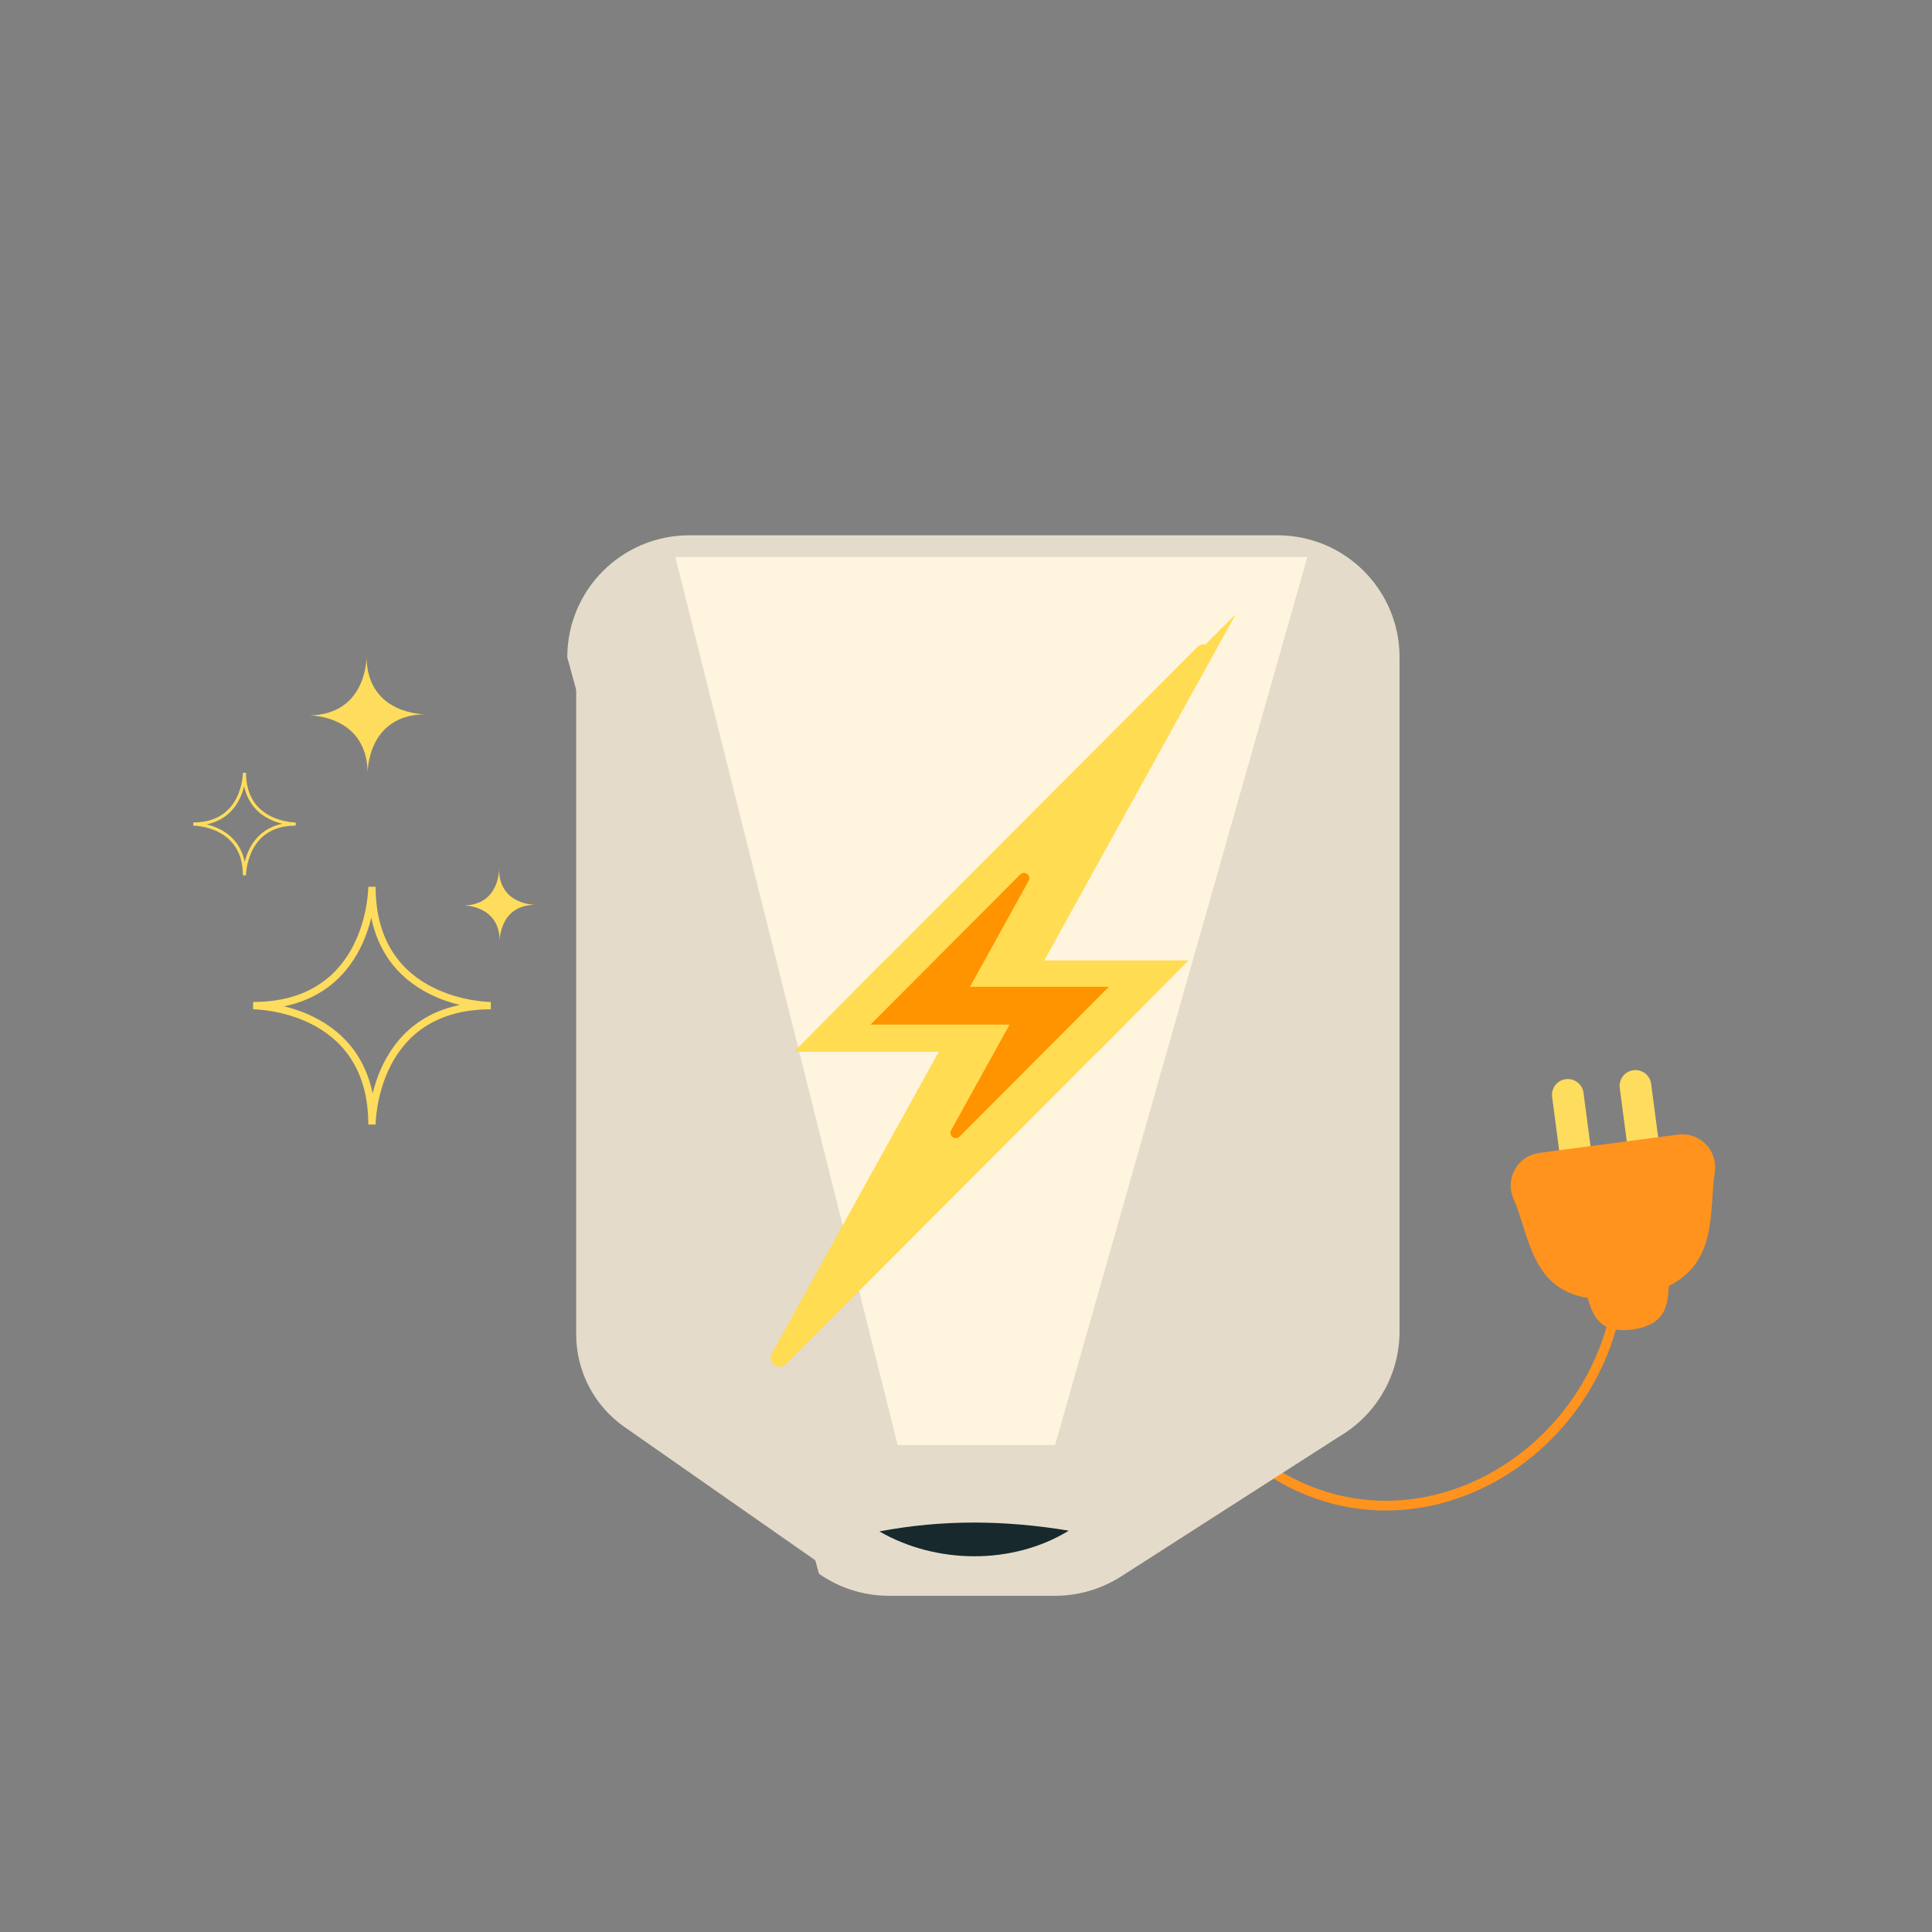 <?xml version="1.0" encoding="utf-8"?>
<svg xmlns="http://www.w3.org/2000/svg" width="100" height="100" viewBox="0 0 100 100" fill="none">
<rect x="0" y="0" width="100" height="100" fill="#808080" stroke="none"/>
<g clip-path="url(#clip0_33422_3011)">
<g clip-path="url(#clip1_33422_3011)">
<path fill-rule="evenodd" clip-rule="evenodd" d="M76.63 77.076C81.026 75.027 84.315 70.341 84.138 64.782L83.633 64.799C83.803 70.143 80.641 74.649 76.417 76.618C72.207 78.581 66.936 78.026 62.85 73.218L62.465 73.546C66.703 78.532 72.22 79.132 76.63 77.076Z" fill="#FF931E"/>
<path d="M80.589 56.742C80.549 56.431 80.766 56.147 81.077 56.107C81.388 56.068 81.673 56.285 81.712 56.596L82.167 60.045L81.043 60.192L80.589 56.742Z" fill="#FEDC5D"/>
<path fill-rule="evenodd" clip-rule="evenodd" d="M81.962 56.564C81.904 56.112 81.492 55.8 81.045 55.857C80.593 55.914 80.281 56.328 80.338 56.775L80.338 56.776L80.825 60.476L82.449 60.264L81.962 56.564C81.962 56.564 81.962 56.564 81.962 56.564ZM81.108 56.358C81.283 56.336 81.439 56.458 81.461 56.628L81.461 56.629L81.882 59.828L81.26 59.909L80.839 56.711C80.839 56.711 80.839 56.711 80.839 56.711C80.817 56.536 80.938 56.38 81.108 56.358Z" fill="#FEDC5D"/>
<path d="M84.09 56.279C84.05 55.968 84.267 55.684 84.578 55.644C84.889 55.605 85.174 55.821 85.213 56.132L85.667 59.582L84.544 59.729L84.09 56.279Z" fill="#FEDC5D"/>
<path fill-rule="evenodd" clip-rule="evenodd" d="M85.463 56.1C85.405 55.649 84.992 55.337 84.545 55.394C84.093 55.451 83.781 55.864 83.838 56.312L83.838 56.313L84.326 60.013L85.95 59.8L85.463 56.101C85.463 56.101 85.463 56.101 85.463 56.1ZM84.609 55.895C84.784 55.873 84.94 55.994 84.962 56.165L84.962 56.166L85.383 59.365L84.761 59.446L84.339 56.248C84.339 56.248 84.339 56.248 84.339 56.247C84.317 56.072 84.439 55.917 84.609 55.895Z" fill="#FEDC5D"/>
<path d="M86.895 58.975L79.705 59.925C78.753 60.051 78.186 61.054 78.567 61.936C79.437 63.933 79.469 66.585 82.365 66.951C82.652 67.819 82.816 68.78 84.456 68.563C86.131 68.345 86.069 67.324 86.141 66.393C88.667 65.24 88.198 62.727 88.51 60.624C88.65 59.676 87.843 58.854 86.89 58.976L86.895 58.975Z" fill="#FF931E"/>
<path fill-rule="evenodd" clip-rule="evenodd" d="M86.921 59.227C87.709 59.126 88.375 59.806 88.259 60.588C88.192 61.035 88.16 61.501 88.129 61.957C88.123 62.049 88.117 62.141 88.11 62.233C88.071 62.781 88.022 63.312 87.908 63.809C87.684 64.787 87.21 65.627 86.035 66.164L85.899 66.226L85.888 66.374C85.882 66.448 85.877 66.519 85.873 66.589C85.862 66.752 85.852 66.907 85.831 67.062C85.802 67.278 85.756 67.468 85.673 67.631C85.519 67.934 85.204 68.211 84.422 68.313L84.421 68.313C83.655 68.415 83.301 68.236 83.092 67.998C82.979 67.868 82.893 67.704 82.817 67.508C82.763 67.371 82.719 67.231 82.672 67.083C82.65 67.015 82.628 66.945 82.604 66.873L82.554 66.721L82.396 66.701C81.712 66.614 81.211 66.395 80.827 66.095C80.441 65.794 80.16 65.4 79.931 64.942C79.702 64.483 79.531 63.97 79.36 63.434C79.344 63.382 79.327 63.33 79.31 63.278C79.157 62.796 79 62.299 78.798 61.836C78.483 61.108 78.952 60.28 79.738 60.175L86.921 59.227ZM86.861 58.725L79.671 59.675C78.552 59.824 77.886 61.002 78.334 62.037L78.335 62.038C78.525 62.476 78.675 62.947 78.829 63.433C78.846 63.484 78.862 63.536 78.879 63.588C79.049 64.122 79.23 64.669 79.479 65.168C79.73 65.669 80.053 66.132 80.516 66.493C80.947 66.83 81.486 67.07 82.172 67.179C82.176 67.192 82.18 67.205 82.184 67.217C82.234 67.373 82.286 67.538 82.346 67.692C82.432 67.914 82.544 68.139 82.712 68.331C83.067 68.736 83.615 68.93 84.487 68.814C85.381 68.697 85.872 68.355 86.124 67.86C86.243 67.625 86.3 67.372 86.332 67.128C86.355 66.956 86.367 66.775 86.378 66.605C86.379 66.589 86.38 66.574 86.381 66.558C87.633 65.938 88.159 64.976 88.401 63.922C88.524 63.383 88.575 62.819 88.614 62.269C88.621 62.174 88.627 62.079 88.634 61.985C88.665 61.529 88.695 61.087 88.758 60.662C88.924 59.549 87.978 58.585 86.861 58.725Z" fill="#FF931E"/>
<path d="M69.277 73.836L57.786 81.207C56.841 81.809 55.745 82.136 54.625 82.136H46.005C44.81 82.136 43.637 81.771 42.654 81.078L32.321 73.859C30.752 72.762 29.823 70.972 29.823 69.061V34.024C29.823 30.788 32.443 28.168 35.679 28.168H66.124C69.361 28.168 71.98 30.788 71.98 34.024V68.909C71.98 70.904 70.967 72.762 69.284 73.836H69.277Z" fill="#E5DBCA"/>
<path fill-rule="evenodd" clip-rule="evenodd" d="M35.679 28.628C32.697 28.628 30.284 31.042 30.284 34.024V69.061C30.284 70.822 31.139 72.471 32.584 73.481L42.92 80.701C43.823 81.338 44.903 81.675 46.005 81.675H54.625C55.654 81.675 56.665 81.374 57.537 80.819C57.537 80.818 57.537 80.819 57.537 80.819L69.141 73.375H69.147C70.63 72.376 71.519 70.703 71.519 68.908V34.024C71.519 31.042 69.106 28.628 66.124 28.628H35.679ZM29.362 34.024C29.362 30.533 32.188 27.707 35.679 27.707H66.124C69.615 27.707 72.441 30.533 72.441 34.024V68.908C72.441 71.06 71.348 73.065 69.532 74.224L69.419 74.296H69.412L58.034 81.594L58.033 81.595C57.017 82.243 55.834 82.597 54.625 82.597H46.005C44.716 82.597 43.451 82.203 42.39 81.455L42.654 81.077L42.389 81.454" fill="#E5DBCA"/>
<path d="M35.579 29.317L46.842 74.307H54.243L67.022 29.317H35.579Z" fill="#FFF4DE"/>
<path fill-rule="evenodd" clip-rule="evenodd" d="M34.956 28.83H67.668L54.613 74.794H46.463L34.956 28.83ZM36.205 29.805L47.224 73.82H53.877L66.378 29.805H36.205Z" fill="#FFF4DE"/>
<path d="M62.401 33.859C62.454 33.76 62.325 33.661 62.241 33.737L45.945 50.071H45.929L41.962 54.077H49.204L40.264 70.236C40.211 70.335 40.34 70.434 40.424 70.358L56.667 54.077H56.682L60.65 50.071H53.438L62.408 33.851L62.401 33.859Z" fill="#FFDC51"/>
<path fill-rule="evenodd" clip-rule="evenodd" d="M63.966 31.784L54.051 49.71H61.517L56.833 54.439H56.817L40.674 70.62L40.667 70.626C40.474 70.801 40.223 70.765 40.073 70.651C39.922 70.535 39.82 70.299 39.946 70.065L39.947 70.061L48.591 54.439H41.095L45.779 49.71H45.795L61.991 33.476L61.998 33.47C62.119 33.359 62.264 33.333 62.392 33.357L63.966 31.784ZM61.196 35.297L46.095 50.433H46.081L42.83 53.715H49.818L41.478 68.79L56.517 53.715H56.531L59.782 50.433H52.825L61.196 35.297Z" fill="#FFDC51"/>
<path d="M52.988 45.458L45.701 52.769H52.706L49.462 58.632C49.462 58.632 49.462 58.648 49.478 58.64L56.75 51.345H49.752L53.011 45.458C53.011 45.458 53.011 45.443 52.996 45.451L52.988 45.458Z" fill="#FF9300"/>
<path fill-rule="evenodd" clip-rule="evenodd" d="M53.278 45.457C53.278 45.457 53.278 45.457 53.012 45.457L53.278 45.457L53.278 45.526L50.205 51.077H57.393L49.636 58.858L49.597 58.877C49.566 58.893 49.504 58.917 49.426 58.904C49.337 58.889 49.277 58.836 49.243 58.786C49.214 58.742 49.205 58.701 49.201 58.681C49.199 58.669 49.198 58.659 49.197 58.651C49.197 58.649 49.197 58.647 49.197 58.645C49.197 58.644 49.197 58.642 49.197 58.64L49.197 58.636L49.197 58.633L49.197 58.632L49.197 58.632C49.197 58.631 49.197 58.631 49.463 58.631L49.197 58.632L49.197 58.562L52.255 53.034H45.059L52.8 45.269L52.839 45.23L52.877 45.211C52.909 45.195 52.971 45.172 53.049 45.185C53.137 45.199 53.198 45.252 53.232 45.303C53.261 45.346 53.27 45.388 53.274 45.407C53.276 45.419 53.277 45.429 53.278 45.437C53.278 45.441 53.278 45.445 53.278 45.448L53.278 45.453L53.278 45.455L53.278 45.456L53.278 45.457ZM50.588 57.148L56.109 51.61H49.3L51.885 46.942L46.343 52.501H53.159L50.588 57.148Z" fill="#FF9300"/>
<path d="M45.518 79.266C48.808 78.642 52.021 78.68 55.319 79.228C52.41 81.01 48.458 80.965 45.518 79.266Z" fill="#17292C"/>
<path fill-rule="evenodd" clip-rule="evenodd" d="M19.063 45.899C19.063 45.899 19.063 45.899 19.253 45.899H19.443C19.443 47.404 19.819 48.52 20.373 49.35C20.927 50.182 21.668 50.739 22.415 51.112C23.162 51.486 23.912 51.674 24.476 51.768C24.758 51.815 24.992 51.838 25.155 51.85C25.237 51.856 25.3 51.858 25.343 51.86C25.365 51.861 25.381 51.861 25.391 51.861L25.403 51.861L25.406 51.861C25.405 51.861 25.406 51.861 25.406 52.052V52.242C23.901 52.242 22.785 52.618 21.954 53.172C21.122 53.726 20.566 54.467 20.192 55.213C19.819 55.961 19.631 56.71 19.537 57.275C19.49 57.556 19.466 57.791 19.455 57.954C19.449 58.035 19.446 58.099 19.445 58.142C19.444 58.163 19.444 58.179 19.444 58.19L19.443 58.202L19.443 58.204C19.443 58.204 19.443 58.205 19.253 58.205H19.063C19.063 56.7 18.687 55.584 18.133 54.753C17.579 53.921 16.838 53.364 16.091 52.991C15.344 52.617 14.595 52.43 14.03 52.336C13.748 52.289 13.514 52.265 13.351 52.254C13.269 52.248 13.206 52.245 13.163 52.243C13.141 52.243 13.125 52.242 13.115 52.242L13.103 52.242L13.1 52.242C13.1 52.242 13.1 52.242 13.1 52.052V51.861C14.605 51.861 15.721 51.486 16.552 50.932C17.383 50.377 17.94 49.637 18.314 48.89C18.687 48.143 18.875 47.393 18.969 46.829C19.016 46.547 19.039 46.313 19.051 46.15C19.057 46.068 19.06 46.004 19.061 45.962C19.062 45.94 19.062 45.924 19.062 45.913L19.063 45.902L19.063 45.899ZM19.218 47.507C19.101 47.982 18.924 48.521 18.654 49.06C18.258 49.852 17.662 50.65 16.763 51.249C16.199 51.624 15.522 51.919 14.708 52.087C15.183 52.203 15.722 52.381 16.262 52.651C17.053 53.046 17.851 53.643 18.45 54.542C18.826 55.105 19.12 55.783 19.288 56.596C19.405 56.121 19.582 55.583 19.852 55.043C20.248 54.251 20.844 53.454 21.743 52.855C22.306 52.479 22.984 52.184 23.797 52.017C23.323 51.9 22.784 51.723 22.244 51.453C21.453 51.057 20.655 50.46 20.056 49.562C19.68 48.998 19.386 48.321 19.218 47.507Z" fill="#FEDC5D"/>
<path d="M19.029 40C19.029 40 18.994 37.006 22 36.971C22 36.971 19.006 37.006 18.971 34C18.971 34 19.006 36.994 16 37.029C16 37.029 18.994 36.994 19.029 40Z" fill="#FEDC5D"/>
<path d="M25.866 48.697C25.866 48.697 25.845 46.852 27.697 46.83C27.697 46.83 25.852 46.852 25.83 45C25.83 45 25.852 46.845 24 46.866C24 46.866 25.845 46.845 25.866 48.697Z" fill="#FEDC5D"/>
</g>
<path fill-rule="evenodd" clip-rule="evenodd" d="M12.571 40C12.571 40 12.571 40 12.653 40H12.735C12.735 40.649 12.897 41.13 13.136 41.488C13.375 41.847 13.694 42.087 14.016 42.248C14.338 42.409 14.662 42.49 14.905 42.531C15.026 42.551 15.127 42.561 15.198 42.566C15.233 42.569 15.26 42.57 15.279 42.57C15.288 42.571 15.295 42.571 15.3 42.571L15.305 42.571L15.306 42.571C15.306 42.571 15.306 42.571 15.306 42.653V42.735C14.657 42.735 14.176 42.897 13.818 43.136C13.459 43.375 13.219 43.694 13.058 44.016C12.897 44.338 12.816 44.662 12.775 44.905C12.755 45.026 12.745 45.127 12.74 45.198C12.738 45.233 12.736 45.26 12.736 45.279C12.735 45.288 12.735 45.295 12.735 45.3L12.735 45.305L12.735 45.306C12.735 45.306 12.735 45.306 12.653 45.306H12.571C12.571 44.657 12.409 44.176 12.17 43.818C11.931 43.459 11.612 43.219 11.29 43.058C10.968 42.897 10.644 42.816 10.401 42.775C10.28 42.755 10.178 42.745 10.108 42.74C10.073 42.738 10.046 42.736 10.027 42.736C10.018 42.735 10.011 42.735 10.006 42.735L10.001 42.735L10 42.735C10 42.735 10 42.735 10 42.653V42.571C10.649 42.571 11.13 42.409 11.488 42.17C11.847 41.931 12.087 41.612 12.248 41.29C12.409 40.968 12.49 40.644 12.531 40.401C12.551 40.28 12.561 40.179 12.566 40.108C12.568 40.073 12.57 40.046 12.57 40.027C12.571 40.018 12.571 40.011 12.571 40.006L12.571 40.001L12.571 40ZM12.638 40.694C12.588 40.898 12.511 41.131 12.395 41.363C12.224 41.705 11.967 42.048 11.579 42.307C11.336 42.469 11.044 42.596 10.694 42.668C10.898 42.718 11.13 42.795 11.363 42.911C11.705 43.082 12.048 43.339 12.307 43.727C12.469 43.97 12.596 44.262 12.668 44.612C12.718 44.408 12.795 44.175 12.911 43.943C13.082 43.601 13.339 43.258 13.727 42.999C13.97 42.837 14.262 42.71 14.612 42.638C14.408 42.588 14.175 42.511 13.943 42.395C13.601 42.224 13.258 41.967 12.999 41.579C12.837 41.336 12.71 41.044 12.638 40.694Z" fill="#FEDC5D"/>
</g>
<defs>
<clipPath id="clip0_33422_3011">
<rect width="100" height="100" fill="white"/>
</clipPath>
<clipPath id="clip1_33422_3011">
<rect width="82" height="82" fill="white" transform="translate(9 9)"/>
</clipPath>
</defs>
</svg>